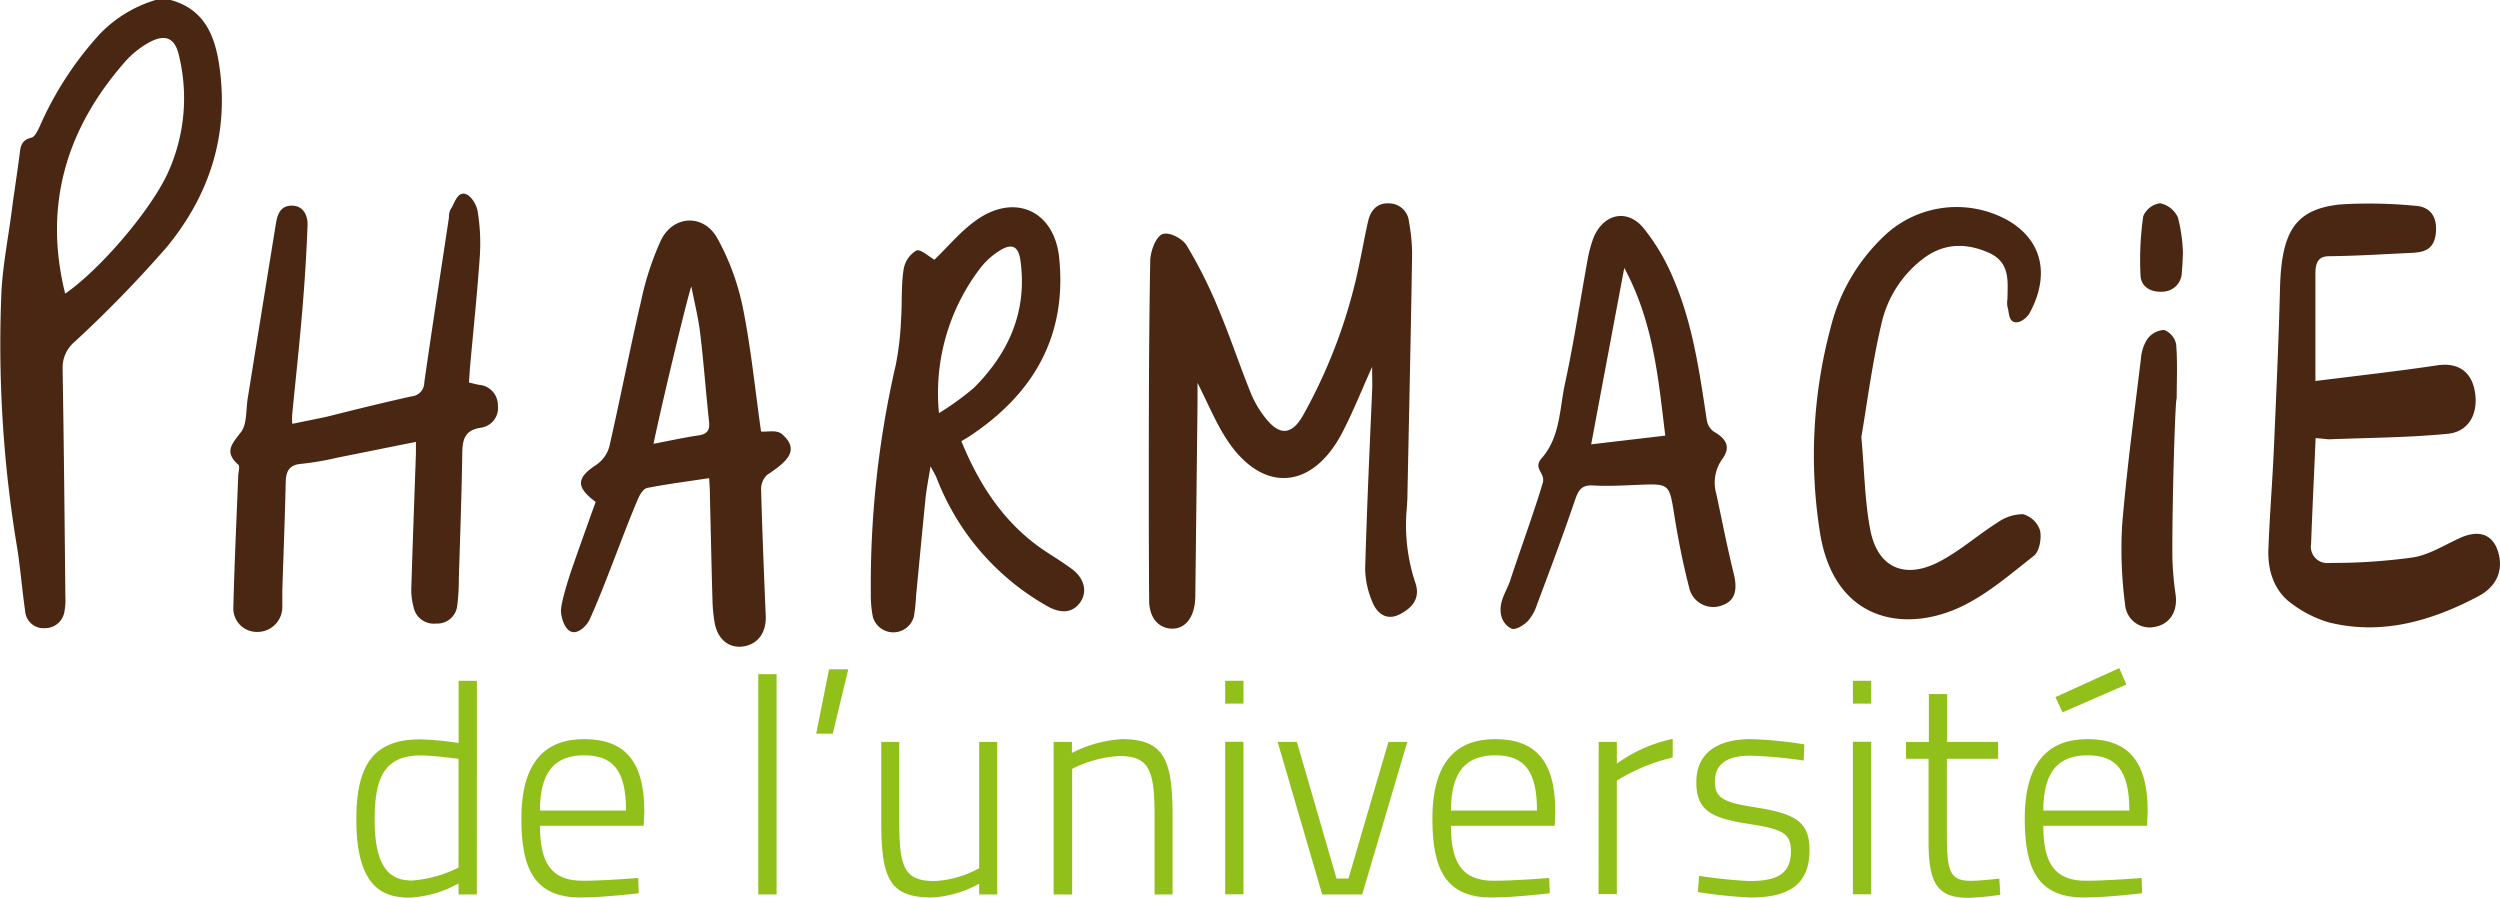 <svg xmlns="http://www.w3.org/2000/svg" viewBox="0 0 352.54 126.6"><g id="bfdb310a-5af7-49f5-8bd1-32f29135ef79" data-name="Calque 2"><g id="eb2a5d75-0f3c-4f1c-bd7f-90892ad30462" data-name="popup"><path d="M67.24,126.13H64.66v-1.55a15.8,15.8,0,0,1-6.88,2c-3.62,0-7.53-1.29-7.53-11,0-7.49,2.24-11.32,9-11.32a41.82,41.82,0,0,1,5.42.52V96h2.58Zm-2.58-3.79V107c-.86-.09-3.61-.47-5.33-.47-5.12,0-6.5,3.14-6.5,9.07,0,7.53,2.71,8.52,5.21,8.57A17.42,17.42,0,0,0,64.66,122.34Z" style="fill:#92c01a"></path><path d="M90,123.81l.08,2.15s-4.86.6-8.21.6c-6.41,0-8.35-3.91-8.35-11.1,0-8.3,3.61-11.23,8.86-11.23,5.55,0,8.48,2.93,8.48,10.16l-.09,2.06H76.15c0,5.08,1.47,7.75,6,7.75C85.27,124.2,90,123.81,90,123.81Zm-1.72-9.51c0-5.68-1.85-7.79-5.9-7.79s-6.24,2.2-6.24,7.79Z" style="fill:#92c01a"></path><path d="M106.93,95.07h2.58v31.06h-2.58Z" style="fill:#92c01a"></path><path d="M116.91,94.38h2.71l-2.19,9.08H115.1Z" style="fill:#92c01a"></path><path d="M140.62,104.62v21.51h-2.54v-1.51a15.53,15.53,0,0,1-6.63,1.94c-6,0-7.18-2.62-7.18-10.71V104.62h2.54v11.14c0,6.46.64,8.48,4.94,8.48a14.45,14.45,0,0,0,6.33-1.81V104.62Z" style="fill:#92c01a"></path><path d="M148.58,126.13V104.62h2.58v1.55a18,18,0,0,1,7-1.94c5.89,0,7.19,2.71,7.19,10.72v11.18h-2.54V115c0-6.28-.69-8.39-4.95-8.39a16.87,16.87,0,0,0-6.67,1.81v17.72Z" style="fill:#92c01a"></path><path d="M172.77,96h2.58v3.22h-2.58Zm0,8.6h2.58v21.51h-2.58Z" style="fill:#92c01a"></path><path d="M182.88,104.62l5.59,19.27h1.68l5.64-19.27h2.66l-6.36,21.51h-5.64l-6.28-21.51Z" style="fill:#92c01a"></path><path d="M218.46,123.81l.09,2.15s-4.86.6-8.22.6c-6.41,0-8.34-3.91-8.34-11.1,0-8.3,3.61-11.23,8.86-11.23,5.55,0,8.47,2.93,8.47,10.16l-.08,2.06H204.61c0,5.08,1.47,7.75,6,7.75C213.73,124.2,218.46,123.81,218.46,123.81Zm-1.72-9.51c0-5.68-1.85-7.79-5.89-7.79s-6.24,2.2-6.24,7.79Z" style="fill:#92c01a"></path><path d="M225.44,104.62H228v3.06a20.9,20.9,0,0,1,7.88-3.49v2.63a26.09,26.09,0,0,0-7.88,3.26v16h-2.58Z" style="fill:#92c01a"></path><path d="M254.35,107.25a66.39,66.39,0,0,0-7.44-.69c-2.71,0-5.08.73-5.08,3.65,0,2.24,1.08,2.93,5.6,3.62,5.64.9,7.74,1.93,7.74,6.06,0,5-3.14,6.67-8.3,6.67a64.48,64.48,0,0,1-7.44-.77l.17-2.28a70.34,70.34,0,0,0,7.05.73c3.75,0,5.9-.86,5.9-4.22,0-2.58-1.29-3.1-5.9-3.83-5.16-.81-7.44-1.76-7.44-5.89,0-4.69,3.83-6.07,7.57-6.07a56.54,56.54,0,0,1,7.66.74Z" style="fill:#92c01a"></path><path d="M261.29,96h2.58v3.22h-2.58Zm0,8.6h2.58v21.51h-2.58Z" style="fill:#92c01a"></path><path d="M274.54,107v10.45c0,5.38.34,6.76,3.4,6.76,1.2,0,4-.31,4-.31l.13,2.28a40.06,40.06,0,0,1-4.35.43c-4.21,0-5.76-1.59-5.76-7.78V107h-3.18v-2.37H272V97.87h2.58v6.75h7.18V107Z" style="fill:#92c01a"></path><path d="M302,123.81l.08,2.15s-4.86.6-8.22.6c-6.41,0-8.34-3.91-8.34-11.1,0-8.3,3.61-11.23,8.86-11.23,5.55,0,8.48,2.93,8.48,10.16l-.09,2.06H288.14c0,5.08,1.46,7.75,6,7.75C297.26,124.2,302,123.81,302,123.81Zm-1.73-9.51c0-5.68-1.85-7.79-5.89-7.79s-6.24,2.2-6.24,7.79Zm-1.42-20.09,1,2.32-9,3.92-1-2.15Z" style="fill:#92c01a"></path><path d="M24.06,0c4.76,1.31,6.25,5,6.88,9.37,1.38,9.63-1.4,18.16-7.44,25.49a170.24,170.24,0,0,1-13,13.36A4.73,4.73,0,0,0,8.83,52c.18,10.75.28,21.5.39,32.24a8,8,0,0,1-.12,1.9,2.76,2.76,0,0,1-2.79,2.44A2.58,2.58,0,0,1,3.55,86.2c-.42-2.94-.66-5.9-1.11-8.83A174.27,174.27,0,0,1,.21,41c.22-3.86,1-7.7,1.48-11.54.33-2.5.73-5,1.05-7.49.14-1.15.17-2.22,1.69-2.55.48-.11.88-1,1.16-1.57A47.54,47.54,0,0,1,14.1,4.77,18.18,18.18,0,0,1,21.94,0ZM9.19,41.41C14.12,38,21.07,29.85,23.56,24.62A25.4,25.4,0,0,0,25.24,7.85C24.68,5.32,23.29,4.74,21,6a12.84,12.84,0,0,0-3.29,2.62C9.38,18.07,6.08,28.88,9.19,41.41Z" style="fill:#492712"></path><path d="M193.49,51.74c-1.57,3.48-2.77,6.53-4.27,9.38-4.29,8.12-11.41,8.42-16.35.66-1.47-2.3-2.54-4.9-4-7.79,0,1.28,0,2.1,0,2.91q-.15,13.49-.31,27a9.29,9.29,0,0,1-.1,1.39c-.35,2.23-1.66,3.5-3.41,3.35s-2.94-1.56-3-3.83Q162,77.69,162,70.59c0-11.24,0-22.48.2-33.72,0-1.35.74-3.37,1.65-3.82s2.86.55,3.48,1.55a65.05,65.05,0,0,1,4.55,9.11c1.63,3.86,2.94,7.87,4.52,11.76a14.43,14.43,0,0,0,2.2,3.66c1.9,2.32,3.58,2.16,5.1-.47a74.22,74.22,0,0,0,8.12-22.08c.38-1.81.7-3.64,1.12-5.44.38-1.6,1.35-2.54,2.92-2.46a2.83,2.83,0,0,1,2.83,2.61,25.61,25.61,0,0,1,.44,4.61c-.18,11.31-.43,22.61-.66,33.92,0,.62-.05,1.24-.09,1.85a25.78,25.78,0,0,0,1.18,10.44c.81,2.25-.43,3.59-2.05,4.45-1.78,1-3.28.15-4-1.72a12.26,12.26,0,0,1-1-4.64c.24-8.52.63-17,1-25.54C193.52,53.89,193.49,53.12,193.49,51.74Z" style="fill:#492712"></path><path d="M41.22,59.77c1.7-.36,3.28-.66,4.84-1,4-1,8-2,12-2.88a1.94,1.94,0,0,0,1.77-1.94c1.11-7.77,2.31-15.53,3.48-23.29a2.68,2.68,0,0,1,.18-1.06c.57-.8.88-2.28,1.85-2.29s1.82,1.5,2,2.39a27.85,27.85,0,0,1,.32,6.45c-.35,5.11-.89,10.19-1.35,15.29-.07.78-.11,1.57-.18,2.5.53.12,1,.25,1.44.33a2.87,2.87,0,0,1,2.64,2.9,2.81,2.81,0,0,1-2.36,3.14c-2.2.3-2.63,1.53-2.66,3.49-.09,6-.31,12-.49,17.94a28,28,0,0,1-.22,3.66,2.83,2.83,0,0,1-3,2.53,2.9,2.9,0,0,1-3.16-2.32A9.17,9.17,0,0,1,58,83c.19-6.34.43-12.67.65-19,0-.48,0-1,0-1.69L47.56,64.54a41.14,41.14,0,0,1-5,.86c-1.74.12-2.24,1-2.27,2.61-.11,5.12-.32,10.23-.48,15.34,0,.72,0,1.45,0,2.16a3.5,3.5,0,0,1-3.47,3.6,3.32,3.32,0,0,1-3.43-3.58c.15-6.12.44-12.23.68-18.35,0-.57.3-1.43,0-1.66-2-1.8-.92-2.88.38-4.57.92-1.18.68-3.3,1-5q1.95-12.15,3.92-24.31c.21-1.35.61-2.64,2.26-2.64s2.28,1.41,2.22,2.83q-.24,6.15-.77,12.28c-.4,4.81-.94,9.61-1.4,14.42A8.57,8.57,0,0,0,41.22,59.77Z" style="fill:#492712"></path><path d="M131.77,36.62c1.95-1.86,3.8-4.16,6.15-5.74,5.41-3.65,10.78-1,11.44,5.46,1.13,11.08-3.64,19.25-12.71,25.22-.29.19-.59.36-1.08.65,2.63,6.46,6.33,12,12.25,15.79,1.13.73,2.27,1.45,3.35,2.25,1.8,1.35,2.21,3.29,1.1,4.77s-2.8,1.52-4.72.38a35.26,35.26,0,0,1-15.47-18c-.15-.38-.38-.74-.86-1.64-.29,1.82-.56,3.13-.7,4.46-.47,4.64-.9,9.28-1.35,13.92a24.75,24.75,0,0,1-.28,2.73,3,3,0,0,1-5.8.13,15.82,15.82,0,0,1-.29-3.37,137.77,137.77,0,0,1,3.52-32.18,41.5,41.5,0,0,0,.74-6.3c.17-2.4,0-4.83.37-7.2a3.81,3.81,0,0,1,1.81-2.63C129.81,35.1,131,36.19,131.77,36.62Zm.64,21.64a40.11,40.11,0,0,0,4.93-3.57c4.95-4.95,7.56-10.85,6.55-18-.28-2-1.23-2.42-2.93-1.34a10.26,10.26,0,0,0-2.66,2.38A29,29,0,0,0,132.41,58.26Z" style="fill:#492712"></path><path d="M100,67.43c-3.07.46-5.93.83-8.75,1.38-.5.1-1,.89-1.25,1.47-2.09,4.85-4.66,12.27-6.85,17.08-.37.79-1.49,2-2.49,1.75s-1.49-1.88-1.55-2.86c-.07-1.19,1.16-4.94,1.57-6.14C81.77,77,82.88,73.86,84,70.78c-2.84-2.11-2.72-3.4.11-5.25A4.6,4.6,0,0,0,85.92,63c1.56-6.82,2.88-13.68,4.47-20.49a40.82,40.82,0,0,1,2.81-8.62c1.72-3.55,6-3.77,7.94-.32a34.44,34.44,0,0,1,3.58,9.65c1.17,5.73,1.74,11.57,2.6,17.63.84.11,2.2-.32,3,.41,2.56,2.26.58,3.9-2.15,5.71a2.75,2.75,0,0,0-.84,2.07c.16,5.93.4,11.86.65,17.78.1,2.35-1.07,4-3.12,4.33s-3.68-1-4.09-3.36a22.38,22.38,0,0,1-.3-3.16c-.14-4.87-.24-9.75-.36-14.62C100.12,69.25,100.07,68.5,100,67.43Zm-7.87-4.84c2.31-.44,4.3-.89,6.32-1.18,1.24-.18,1.67-.68,1.54-1.94-.45-4.14-.75-8.3-1.25-12.44-.26-2.22-.82-4.41-1.24-6.61C97.31,40.43,93.76,55,92.15,62.59Z" style="fill:#492712"></path><path d="M211.66,86.62c-.33-1.83.83-3.3,1.3-4.76,1.23-3.78,3.47-9.94,4.59-13.75.43-1.48-1.47-2-.13-3.52,2.63-3,2.49-7,3.28-10.55,1.25-5.76,2.12-11.62,3.18-17.43a17.46,17.46,0,0,1,.72-2.78c1.29-3.62,4.76-4.56,7.16-1.67a29.1,29.1,0,0,1,4.2,7.11c2.74,6.33,3.69,13.16,4.73,20a2.47,2.47,0,0,0,1,1.61c1.78,1,2.38,2.19,1.21,3.81a5.72,5.72,0,0,0-.86,5c.8,3.75,1.53,7.51,2.45,11.23.56,2.27.17,3.77-1.53,4.4a3.48,3.48,0,0,1-4.69-2.18c-.89-3.42-1.59-6.9-2.15-10.4-.73-4.54-.64-4.54-5.11-4.37-2.12.09-4.25.21-6.37.09-1.49-.08-2,.51-2.5,1.94-1.7,5-3.57,10-5.42,14.91a6.37,6.37,0,0,1-1.28,2.28c-.6.58-1.6,1.24-2.26,1.08A2.76,2.76,0,0,1,211.66,86.62Zm17.39-48.84c-1.63,8.65-3.13,16.65-4.67,24.88l10.45-1.23C233.84,53.38,233.19,45.48,229.05,37.78Z" style="fill:#492712"></path><path d="M262.48,61.63c.45,5,.49,9.09,1.26,13.08,1,5.24,4.71,7,9.51,4.61,3-1.51,5.57-3.83,8.43-5.63a6.19,6.19,0,0,1,3.61-1.18,3.54,3.54,0,0,1,2.39,2.29c.24,1.12-.09,3-.89,3.59-3.43,2.69-6.85,5.68-10.78,7.41-7.79,3.42-17.63,1.69-19.44-11.19a69.72,69.72,0,0,1,1.58-28.41,26.56,26.56,0,0,1,8.09-13.42,14.84,14.84,0,0,1,17.19-1.54c5.56,3.46,5,8.93,2.76,12.93-.35.63-1.39,1.51-2.19,1.23s-.67-1.43-.92-2.16a3.42,3.42,0,0,1,0-1.06c.05-2.55.39-5.2-2.63-6.54-3.24-1.43-6.35-1.35-9.22.81a15.86,15.86,0,0,0-5.94,9.31C264,51.24,263.3,56.85,262.48,61.63Z" style="fill:#492712"></path><path d="M326.54,61.78c-.22,5.15-.46,10-.64,14.92a2.31,2.31,0,0,0,2.62,2.68,81.41,81.41,0,0,0,11.78-.78c2.27-.37,4.43-1.76,6.63-2.75,2.69-1.21,4.63-.49,5.37,2.06s-.26,4.81-2.79,6.16c-6.78,3.59-13.76,5.52-21.1,3.7a16.53,16.53,0,0,1-5.26-2.66c-2.26-1.61-3.39-4.34-3.27-7.62.17-4.72.56-9.43.77-14.15.33-7.57.68-15.15.87-22.73.21-8,2.15-11.1,8.47-11.78a66.83,66.83,0,0,1,10.58.19c1.74.09,3.1,1.11,2.94,3.63s-1.63,2.89-3.23,3c-3.95.18-7.9.44-11.84.48-1.45,0-1.92.82-1.93,2.39,0,5,0,10,0,15.21,6.1-.77,11.64-1.38,17.16-2.21,2.92-.44,4.92.84,5.36,3.9s-1,5.48-3.85,5.75c-5.56.54-11.14.56-16.72.78C328,61.93,327.49,61.85,326.54,61.78Z" style="fill:#492712"></path><path d="M306.34,78.62a44.09,44.09,0,0,0,.46,5.26c.3,2.31-.78,4.08-2.83,4.5a3.47,3.47,0,0,1-4.29-3.07,59.92,59.92,0,0,1-.43-11.19c.65-7.88,1.71-15.73,2.66-23.58a5.79,5.79,0,0,1,.93-2.77,3.13,3.13,0,0,1,2.34-1.24,2.76,2.76,0,0,1,1.69,2c.21,2.53.08,5.08.08,7.63C306.74,56.16,306.29,71.13,306.34,78.62Z" style="fill:#492712"></path><path d="M307.67,38.42a2.75,2.75,0,0,1-2.74,2.71c-1.62.11-3-.68-3.08-2.25a43.61,43.61,0,0,1,.38-8.39,3.05,3.05,0,0,1,2.38-1.83,3.59,3.59,0,0,1,2.51,2,22.58,22.58,0,0,1,.71,5S307.77,37.52,307.67,38.42Z" style="fill:#492712"></path></g></g></svg>